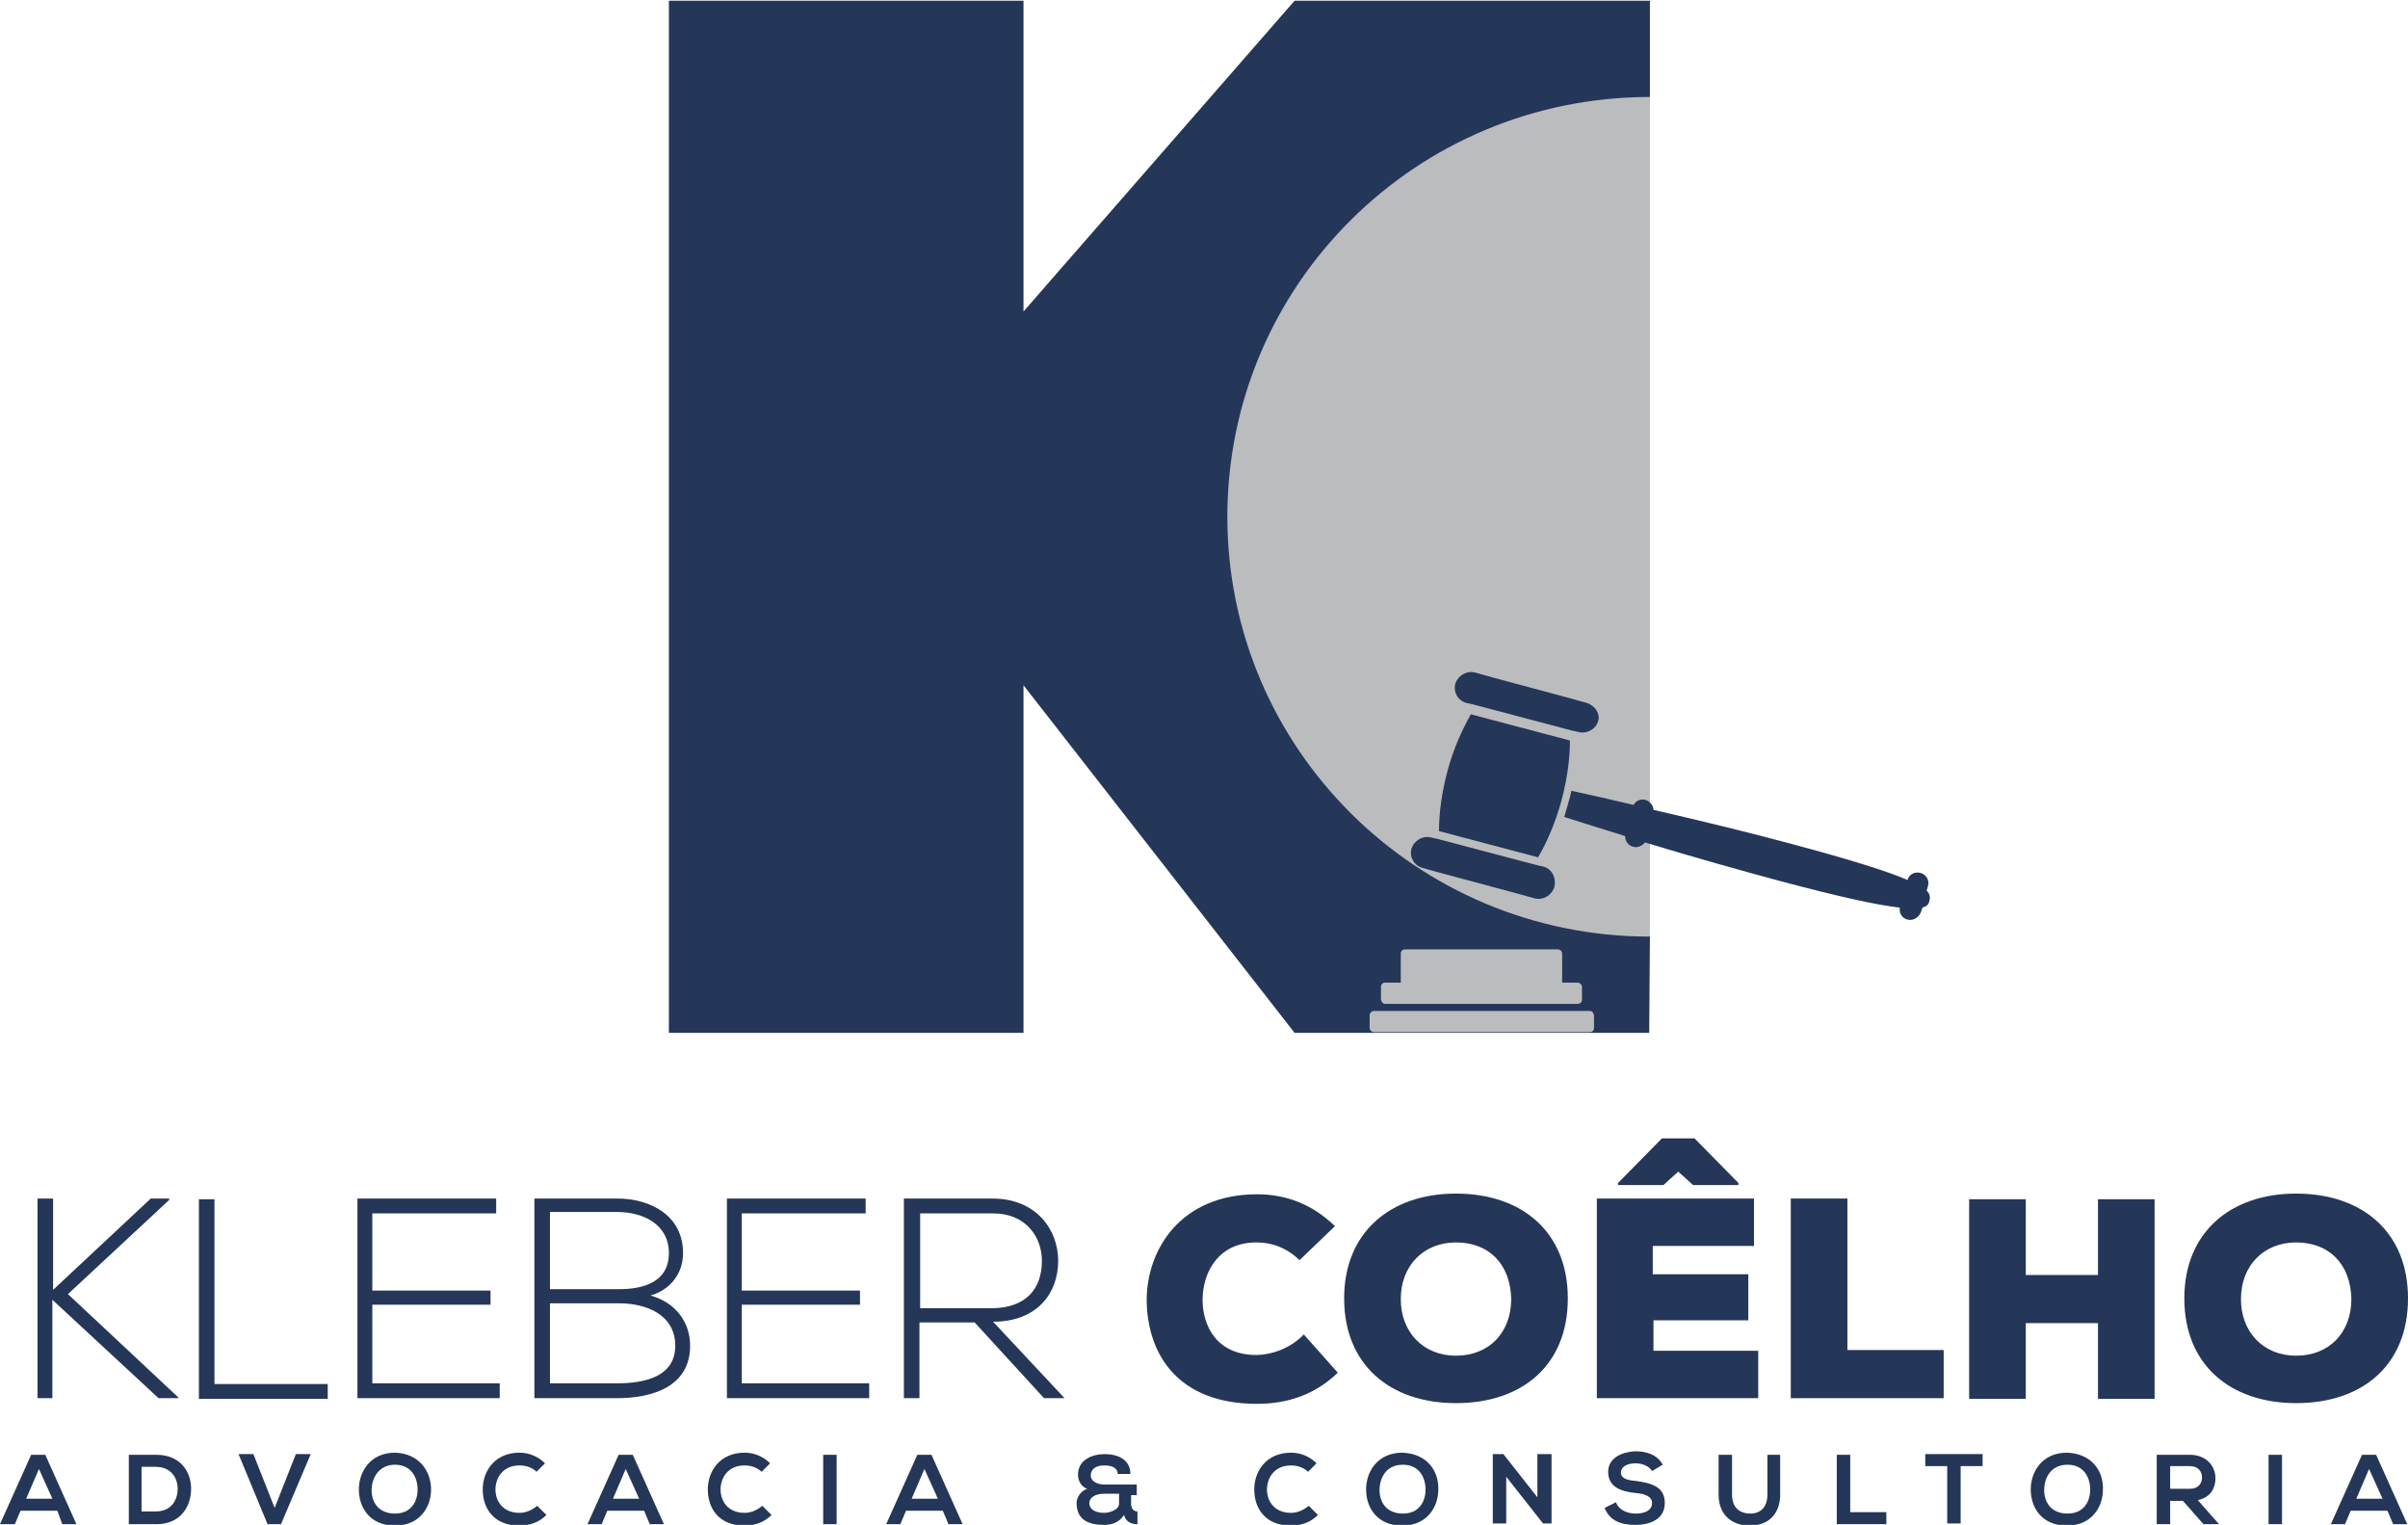 <?xml version="1.0" encoding="utf-8"?>
<!-- Generator: Adobe Illustrator 21.0.0, SVG Export Plug-In . SVG Version: 6.00 Build 0)  -->
<svg version="1.1" id="Layer_1" xmlns="http://www.w3.org/2000/svg" xmlns:xlink="http://www.w3.org/1999/xlink" x="0px" y="0px"
	 viewBox="0 0 340.2 215.4" style="enable-background:new 0 0 340.2 215.4;" xml:space="preserve">
<style type="text/css">
	.st0{fill:#243758;}
	.st1{fill:#BBBCBE;}
</style>
<g>
	<g>
		<polygon class="st0" points="233.1,0.1 182.9,0.1 144.6,44 144.6,0.1 94.5,0.1 94.5,145.9 144.6,145.9 144.6,96.8 182.9,145.9 
			233,145.9 233.1,132.2 176.3,68.7 233.1,13.7 		"/>
		<path class="st1" d="M233.1,13.7c-33,0-59.7,26.5-59.7,59.3c0,32.7,26.7,59.3,59.7,59.3V13.7z"/>
	</g>
	<g>
		<g>
			<path class="st1" d="M195.7,141.8h27.2c0.3,0,0.6-0.2,0.6-0.6v-1.8c0-0.3-0.3-0.6-0.6-0.6h-2.2v-4.1c0-0.3-0.3-0.6-0.6-0.6h-21.6
				c-0.3,0-0.6,0.2-0.6,0.6v4.1h-2.2c-0.3,0-0.6,0.2-0.6,0.6v1.8C195.2,141.6,195.4,141.8,195.7,141.8z"/>
			<path class="st1" d="M224.6,142.8h-30.5c-0.3,0-0.6,0.3-0.6,0.6v1.8c0,0.3,0.3,0.6,0.6,0.6h30.5c0.3,0,0.6-0.2,0.6-0.6v-1.8
				C225.1,143,224.9,142.8,224.6,142.8z"/>
		</g>
		<g>
			<path class="st0" d="M220.6,113.1c0.8-3,1.2-5.9,1.2-8.5l-14-3.7c-1.3,2.3-2.5,5-3.3,8c-0.8,3-1.2,5.9-1.2,8.5l14,3.7
				C218.7,118.7,219.8,116,220.6,113.1z"/>
			<path class="st0" d="M224.2,99.3l-2.5-0.7l-10.8-2.9l-2.5-0.7c-1.2-0.3-2.4,0.4-2.8,1.6c-0.3,1.2,0.4,2.4,1.6,2.7l0.9,0.2l14,3.7
				l0.9,0.2c1.2,0.3,2.5-0.4,2.8-1.6C226.1,100.9,225.4,99.7,224.2,99.3z"/>
			<path class="st0" d="M218,122.4l-0.9-0.2l-14-3.7l-0.9-0.2c-1.2-0.3-2.4,0.4-2.8,1.6c-0.3,1.2,0.4,2.4,1.6,2.7l2.5,0.7l10.8,2.9
				l2.5,0.7c1.2,0.3,2.4-0.4,2.8-1.6C219.9,123.9,219.2,122.7,218,122.4z"/>
			<path class="st0" d="M272.2,125.8l0.2-0.7c0.2-0.8-0.3-1.6-1.1-1.8c-0.8-0.2-1.6,0.2-1.8,1c-2.8-1.2-7.8-2.8-16.8-5.2
				c-5.2-1.4-12.1-3.1-19.1-4.7c0-0.6-0.5-1.2-1.1-1.4c-0.7-0.2-1.4,0.1-1.7,0.7c-3-0.7-6-1.4-8.8-2c-0.1,0.5-0.2,1-0.4,1.6
				c-0.2,0.7-0.4,1.4-0.6,2.1c2.8,0.9,5.7,1.8,8.6,2.7c0,0.7,0.4,1.3,1.1,1.5c0.6,0.2,1.3-0.1,1.7-0.6c6.9,2.1,13.7,4,18.9,5.4
				c9,2.4,14.2,3.5,17.1,3.8c-0.1,0.8,0.3,1.5,1.1,1.7c0.8,0.2,1.6-0.3,1.9-1.1l0.2-0.6c0.7-0.2,0.9-0.5,1-1
				C272.7,126.8,272.7,126.3,272.2,125.8z"/>
		</g>
	</g>
	<g>
		<path class="st0" d="M8.1,213.4H2.9l-0.8,1.9H0l4.4-9.8h2l4.4,9.8h-2L8.1,213.4z M5.5,207.5l-1.8,4.2h3.7L5.5,207.5z"/>
		<path class="st0" d="M27,210.3c0,2.5-1.5,5-4.9,5c-1.2,0-2.7,0-3.9,0v-9.8c1.2,0,2.7,0,3.9,0C25.4,205.5,27,207.8,27,210.3z
			 M20,213.5h2c2.2,0,3.1-1.6,3.1-3.2c0-1.5-0.9-3.1-3.1-3.1h-2V213.5z"/>
		<path class="st0" d="M39.7,215.3h-1.9l-4.1-9.9h2.1l3,7.6l3-7.6h2.1L39.7,215.3z"/>
		<path class="st0" d="M60.9,210.4c0,2.5-1.6,5.1-5.1,5.1c-3.5,0-5.1-2.5-5.1-5.1c0-2.6,1.7-5.2,5.1-5.2
			C59.2,205.3,60.9,207.8,60.9,210.4z M52.5,210.5c0,1.6,0.9,3.3,3.3,3.3c2.3,0,3.2-1.7,3.2-3.4c0-1.7-0.9-3.5-3.2-3.5
			C53.5,206.9,52.5,208.8,52.5,210.5z"/>
		<path class="st0" d="M77.2,214c-1,1-2.3,1.5-3.8,1.5c-3.7,0-5.2-2.5-5.2-5.1c0-2.6,1.7-5.2,5.2-5.2c1.3,0,2.6,0.5,3.6,1.5
			l-1.2,1.2c-0.6-0.6-1.5-0.9-2.4-0.9c-2.4,0-3.4,1.8-3.4,3.4c0,1.6,1,3.3,3.4,3.3c0.9,0,1.8-0.4,2.5-1L77.2,214z"/>
		<path class="st0" d="M91,213.4h-5.2l-0.8,1.9h-2l4.4-9.8h2l4.4,9.8h-2L91,213.4z M88.4,207.5l-1.8,4.2h3.7L88.4,207.5z"/>
		<path class="st0" d="M109,214c-1,1-2.3,1.5-3.8,1.5c-3.7,0-5.2-2.5-5.2-5.1c0-2.6,1.7-5.2,5.2-5.2c1.3,0,2.6,0.5,3.6,1.5l-1.2,1.2
			c-0.6-0.6-1.5-0.9-2.4-0.9c-2.4,0-3.4,1.8-3.4,3.4c0,1.6,1,3.3,3.4,3.3c0.9,0,1.8-0.4,2.5-1L109,214z"/>
		<path class="st0" d="M116.3,215.3v-9.8h1.9v9.8H116.3z"/>
		<path class="st0" d="M133.2,213.4H128l-0.8,1.9h-2l4.4-9.8h2l4.4,9.8h-2L133.2,213.4z M130.6,207.5l-1.8,4.2h3.7L130.6,207.5z"/>
		<path class="st0" d="M159.8,212.4c0,0.6,0.3,1.1,0.9,1.1v1.8c-0.7,0-1.6-0.2-1.9-1.3c-0.7,1.1-1.8,1.4-2.8,1.4
			c-2.2,0-3.9-0.7-3.9-3.1c0-0.8,0.6-1.7,1.5-2c-0.9-0.3-1.3-1.2-1.3-2c0-2.1,2-2.9,3.8-2.9c1.7,0,3.6,0.7,3.6,2.8h-1.8
			c0-0.9-0.9-1.2-1.9-1.2c-1.5,0-1.9,0.8-1.9,1.4c0,1,1.2,1.3,1.9,1.3c1.5,0,3.1,0,4.6,0v1.5h-0.8V212.4z M153.9,212.3
			c0,1,1,1.4,2.1,1.4c0.7,0,2.1-0.4,2.1-1.3V211c-0.7,0-1.4,0-2.1,0C154.5,211,153.9,211.7,153.9,212.3z"/>
		<path class="st0" d="M186.2,214c-1,1-2.3,1.5-3.8,1.5c-3.7,0-5.2-2.5-5.2-5.1c0-2.6,1.7-5.2,5.2-5.2c1.3,0,2.6,0.5,3.6,1.5
			l-1.2,1.2c-0.6-0.6-1.5-0.9-2.4-0.9c-2.4,0-3.4,1.8-3.4,3.4c0,1.6,1,3.3,3.4,3.3c0.9,0,1.8-0.4,2.5-1L186.2,214z"/>
		<path class="st0" d="M203.2,210.4c0,2.5-1.6,5.1-5.1,5.1c-3.5,0-5.1-2.5-5.1-5.1c0-2.6,1.7-5.2,5.1-5.2
			C201.6,205.3,203.3,207.8,203.2,210.4z M194.9,210.5c0,1.6,0.9,3.3,3.3,3.3c2.3,0,3.2-1.7,3.2-3.4c0-1.7-0.9-3.5-3.2-3.5
			C195.8,206.9,194.9,208.8,194.9,210.5z"/>
		<path class="st0" d="M217.3,205.4h1.9v9.8H218v0l-5.2-6.6v6.6h-1.9v-9.8h1.5l4.8,6.1V205.4z"/>
		<path class="st0" d="M233.4,207.8c-0.3-0.6-1.3-1.1-2.3-1.1c-1.4,0-2.1,0.6-2.1,1.3c0,0.9,1,1.1,2.2,1.2c2.1,0.3,4,0.8,4,3.1
			c0,2.2-1.9,3.1-4.2,3.1c-2,0-3.6-0.6-4.3-2.4l1.6-0.8c0.4,1.1,1.6,1.6,2.8,1.6c1.2,0,2.3-0.4,2.3-1.5c0-0.9-1-1.3-2.3-1.4
			c-2-0.2-3.9-0.8-3.9-3c0-2,2-2.8,3.8-2.9c1.5,0,3.1,0.4,3.9,1.9L233.4,207.8z"/>
		<path class="st0" d="M251.5,205.5v5.6c0,2.9-1.8,4.4-4.3,4.4c-2.4,0-4.4-1.4-4.4-4.4v-5.6h1.9v5.6c0,1.8,1,2.7,2.6,2.7
			c1.5,0,2.4-1,2.4-2.7v-5.6H251.5z"/>
		<path class="st0" d="M261.4,205.5v8.1h5.1v1.7h-7v-9.8H261.4z"/>
		<path class="st0" d="M275.1,207.1h-3.1v-1.7c2.9,0,5.3,0,8.1,0v1.7h-3.1v8.1h-1.9V207.1z"/>
		<path class="st0" d="M297.1,210.4c0,2.5-1.6,5.1-5.1,5.1c-3.5,0-5.1-2.5-5.1-5.1c0-2.6,1.7-5.2,5.1-5.2
			C295.5,205.3,297.2,207.8,297.1,210.4z M288.8,210.5c0,1.6,0.9,3.3,3.3,3.3c2.3,0,3.2-1.7,3.2-3.4c0-1.7-0.9-3.5-3.2-3.5
			C289.7,206.9,288.8,208.8,288.8,210.5z"/>
		<path class="st0" d="M313.5,215.3h-2.2l-2.9-3.3h-1.8v3.3h-1.9v-9.8c1.6,0,3.1,0,4.7,0c2.3,0,3.6,1.6,3.6,3.3
			c0,1.3-0.6,2.7-2.5,3.1l3,3.4V215.3z M306.6,207.2v3.1h2.8c1.2,0,1.7-0.8,1.7-1.6c0-0.8-0.5-1.6-1.7-1.6H306.6z"/>
		<path class="st0" d="M320.5,215.3v-9.8h1.9v9.8H320.5z"/>
		<path class="st0" d="M337.3,213.4h-5.2l-0.8,1.9h-2l4.4-9.8h2l4.4,9.8h-2L337.3,213.4z M334.7,207.5l-1.8,4.2h3.7L334.7,207.5z"/>
	</g>
	<g>
		<path class="st0" d="M25.2,197.5h-2.8l-15-13.9v13.9H5.3v-28.2h2.2v12.9l13.8-12.9h2.6v0.2L9.6,182.8l15.6,14.6V197.5z"/>
		<path class="st0" d="M30.3,169.3v26.2h16v2.1H28.1v-28.2H30.3z"/>
		<path class="st0" d="M52.6,182.3h16.7v2H52.6v11.1h18v2.1H50.5v-28.2h19.6v2.1H52.6V182.3z"/>
		<path class="st0" d="M96.5,177c0,2.9-1.8,5.2-4.6,6c3.6,1,5.6,3.8,5.6,7.1c0,5.8-5.4,7.4-10.3,7.4c-4.1,0-7.5,0-11.7,0v-28.2
			c4.1,0,7.5,0,11.7,0C91.9,169.3,96.5,171.7,96.5,177z M77.7,182.1h9.8c3.4,0,7-1,7-5.1c0-4.1-3.7-5.8-7.3-5.8h-9.5V182.1z
			 M77.7,195.4h9.5c3.6,0,8.2-0.8,8.2-5.3c0-4.4-4.1-6-7.9-6c-3.4,0-6.3,0-9.8,0V195.4z"/>
		<path class="st0" d="M104.8,182.3h16.7v2h-16.7v11.1h18v2.1h-20.1v-28.2h19.6v2.1h-17.5V182.3z"/>
		<path class="st0" d="M150.4,197.5h-2.9l-9.8-10.7h-7.8v10.7h-2.2v-28.2c4.2,0,8.3,0,12.5,0c6.2,0,9.3,4.4,9.3,8.8
			c0,4.6-3,8.6-9.2,8.6L150.4,197.5z M129.9,184.8h10.1c5,0,7.2-2.8,7.2-6.7c0-3.3-2.2-6.7-6.9-6.7h-10.3V184.8z"/>
		<path class="st0" d="M189,193.9c-3.2,3.1-7.1,4.4-11.4,4.4c-11.2,0-15.5-7-15.6-14.6c0-7.3,4.9-15,15.6-15c4.1,0,7.8,1.4,11,4.5
			l-5,4.8c-2-1.9-4.1-2.5-6.1-2.5c-5.5,0-7.6,4.4-7.6,8.1c0,3.7,2,7.8,7.6,7.8c1.9,0,4.7-0.8,6.7-2.9L189,193.9z"/>
		<path class="st0" d="M205.7,198.2c-9.3,0-15.8-5.4-15.8-14.8c0-9.3,6.5-14.8,15.8-14.8c9.3,0,15.8,5.4,15.8,14.8
			C221.5,192.9,215,198.2,205.7,198.2z M205.7,175.5c-4.6,0-7.8,3.3-7.8,8c0,4.7,3.2,8,7.8,8c4.7,0,7.8-3.3,7.8-8
			C213.4,178.6,210.4,175.5,205.7,175.5z"/>
		<path class="st0" d="M248.4,197.5h-22.8v-28.2h22.2v6.7h-14.3v4H247v6.5h-13.4v4.3h14.8V197.5z M234.8,160.8l-6.2,6.3v0.3h6.4
			l2.1-1.9l2.1,1.9h6.4v-0.3l-6.2-6.3H234.8z"/>
		<path class="st0" d="M261,169.3v21.4h13.6v6.8H253v-28.2H261z"/>
		<path class="st0" d="M296.4,197.6v-10.7h-10.2v10.7h-8v-28.2h8v10.7h10.2v-10.7h8v28.2H296.4z"/>
		<path class="st0" d="M324.4,198.2c-9.3,0-15.8-5.4-15.8-14.8c0-9.3,6.5-14.8,15.8-14.8c9.3,0,15.8,5.4,15.8,14.8
			C340.2,192.9,333.7,198.2,324.4,198.2z M324.4,175.5c-4.6,0-7.8,3.3-7.8,8c0,4.7,3.2,8,7.8,8c4.7,0,7.8-3.3,7.8-8
			C332.1,178.6,329.1,175.5,324.4,175.5z"/>
	</g>
</g>
</svg>
